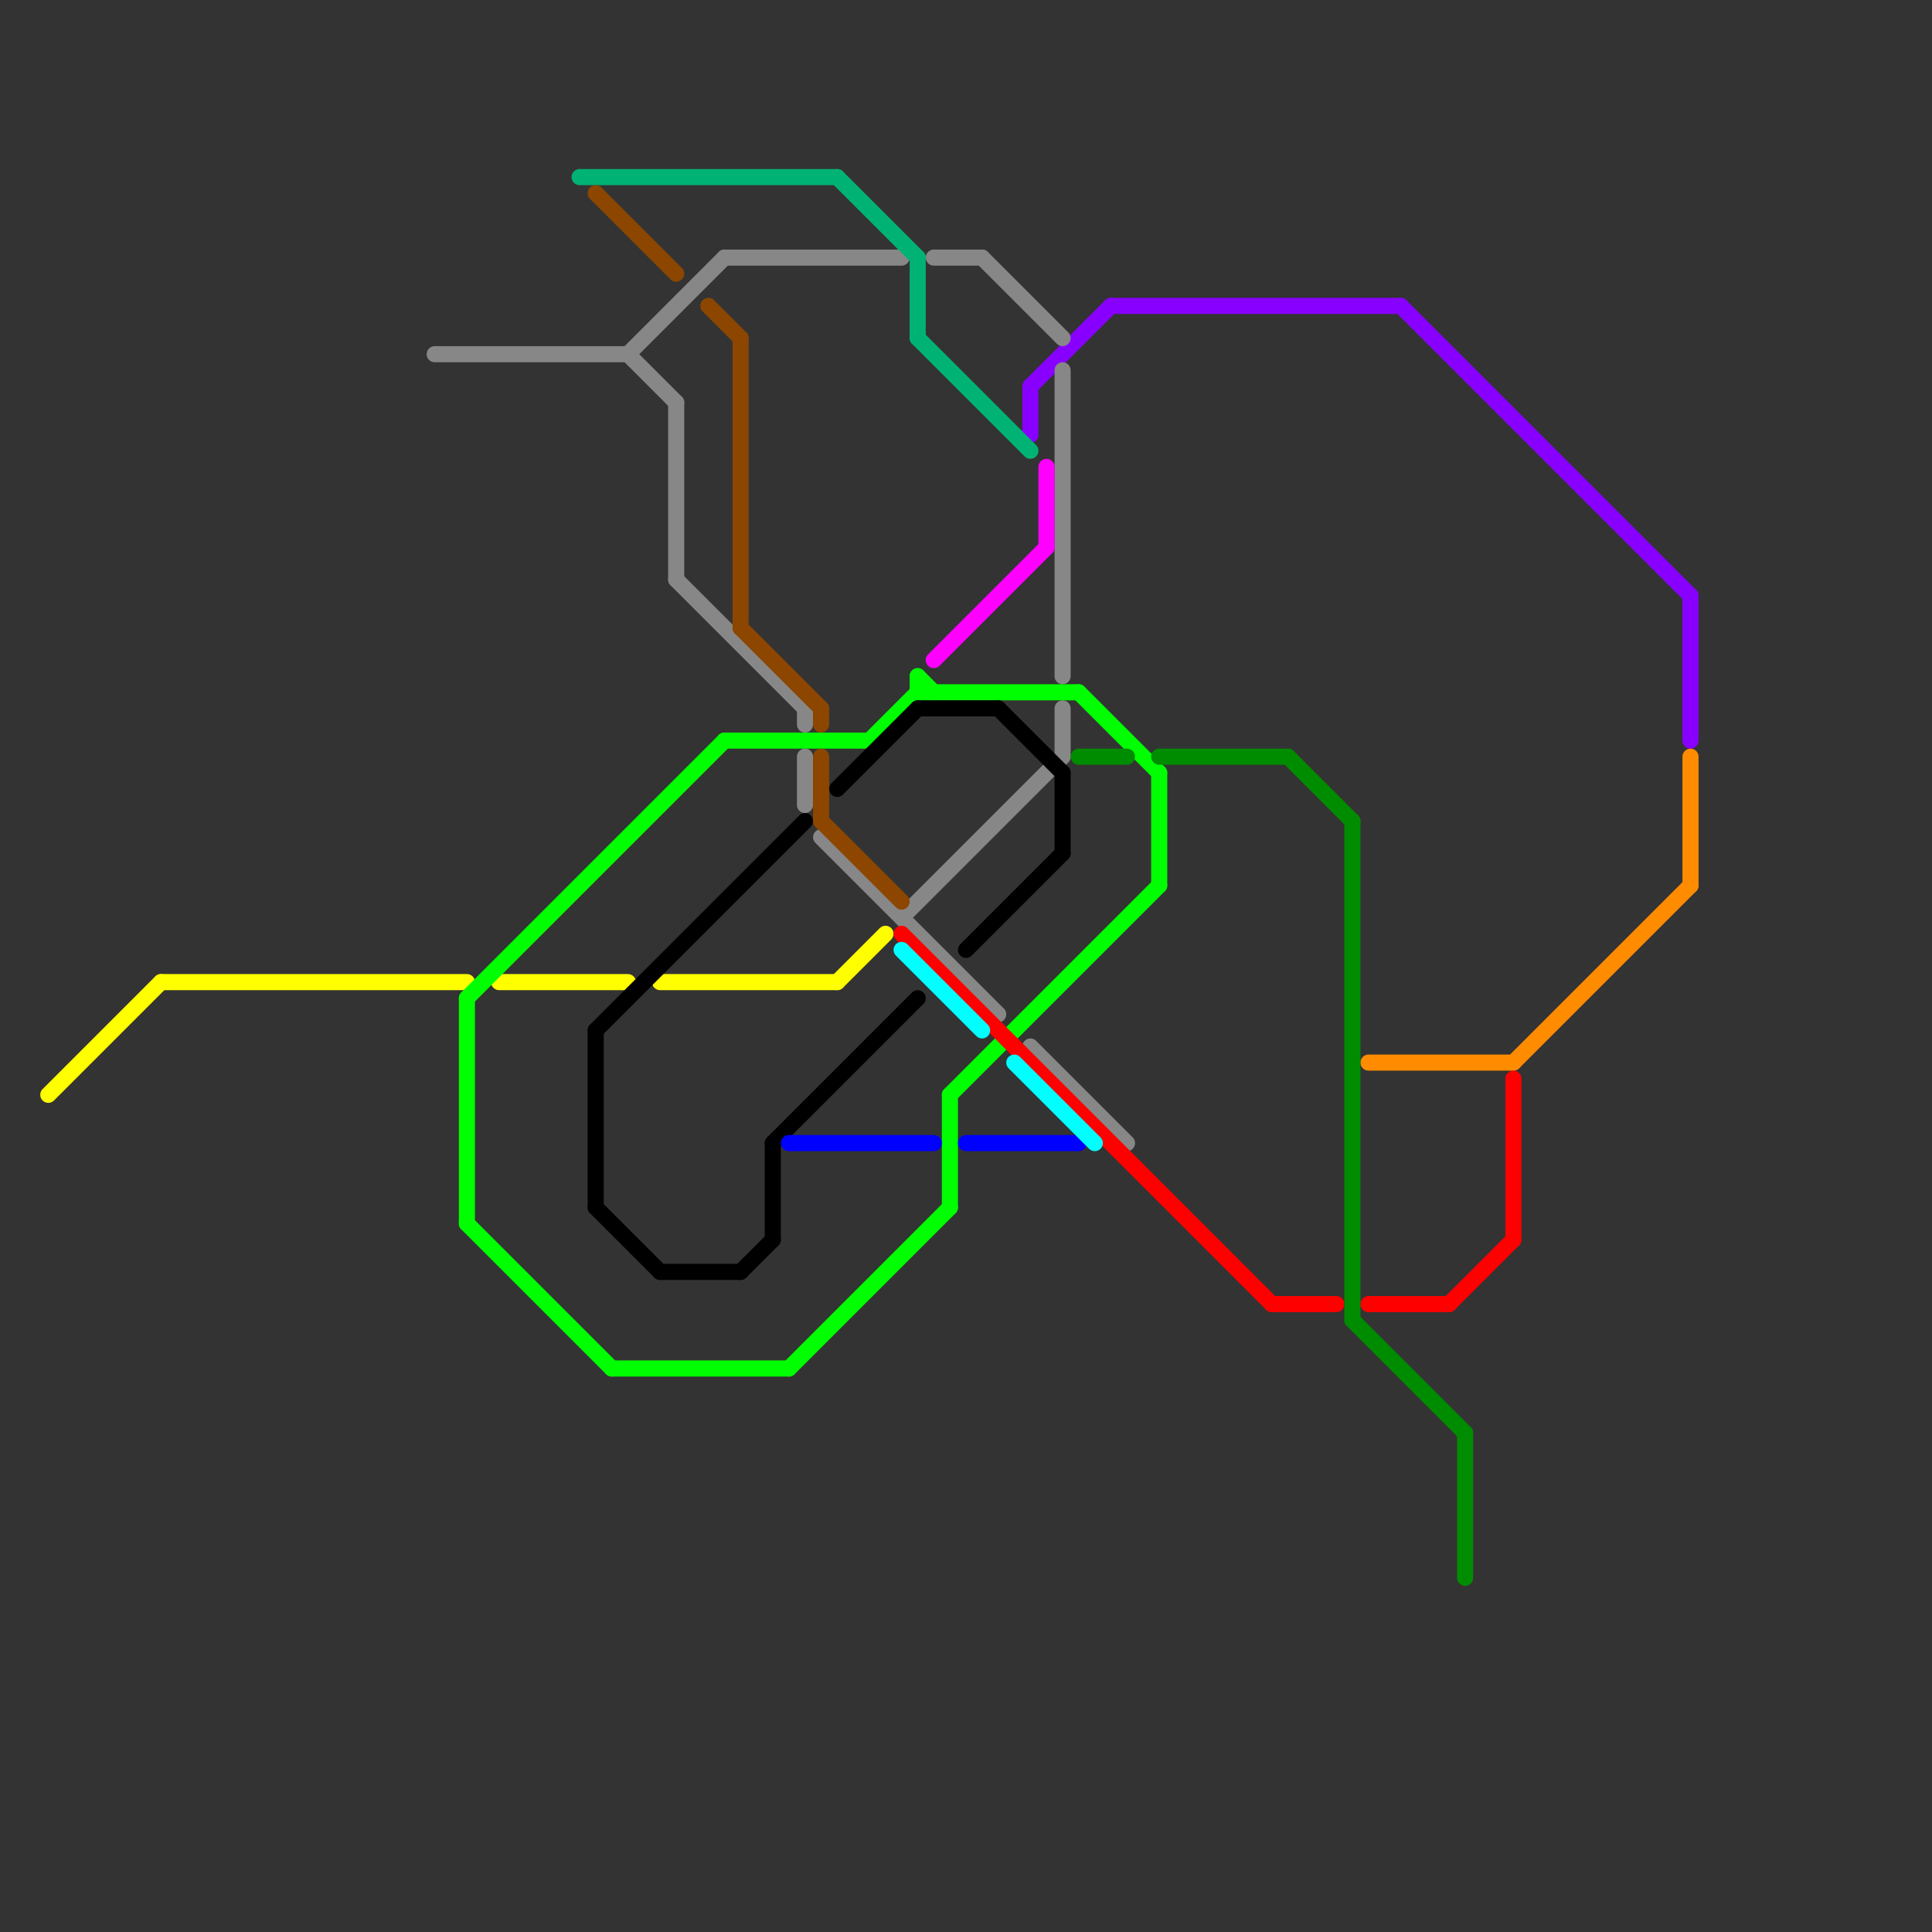 
<svg version="1.1" xmlns="http://www.w3.org/2000/svg" viewBox="0 0 120 120">
<rect x="0" y="0" width="120" height="120" fill="#333333" stroke="none"/>
<style>text { font: 1px Helvetica; font-weight: 600; white-space: pre; dominant-baseline: central; } line { stroke-width: 1; fill: none; stroke-linecap: round; stroke-linejoin: round; } .c0 { stroke: #ffff00 } .c1 { stroke: #8800ff } .c2 { stroke: #ff8c00 } .c3 { stroke: #878787 } .c4 { stroke: #00ff00 } .c5 { stroke: #00b374 } .c6 { stroke: #8c4600 } .c7 { stroke: #000000 } .c8 { stroke: #0000ff } .c9 { stroke: #ff0000 } .c10 { stroke: #00ffff } .c11 { stroke: #ff00ff } .c12 { stroke: #008c00 }</style><defs><g id="wm-xf"><circle r="1.2" fill="#000"/><circle r="0.9" fill="#fff"/><circle r="0.6" fill="#000"/><circle r="0.3" fill="#fff"/></g><g id="wm"><circle r="0.6" fill="#000"/><circle r="0.3" fill="#fff"/></g></defs><line class="c0" x1="31" y1="61" x2="39" y2="61"/><line class="c0" x1="10" y1="61" x2="29" y2="61"/><line class="c0" x1="52" y1="61" x2="55" y2="58"/><line class="c0" x1="3" y1="68" x2="10" y2="61"/><line class="c0" x1="41" y1="61" x2="52" y2="61"/><line class="c1" x1="64" y1="24" x2="69" y2="19"/><line class="c1" x1="69" y1="19" x2="87" y2="19"/><line class="c1" x1="87" y1="19" x2="105" y2="37"/><line class="c1" x1="64" y1="24" x2="64" y2="27"/><line class="c1" x1="105" y1="37" x2="105" y2="46"/><line class="c2" x1="85" y1="66" x2="94" y2="66"/><line class="c2" x1="94" y1="66" x2="105" y2="55"/><line class="c2" x1="105" y1="47" x2="105" y2="55"/><line class="c3" x1="50" y1="44" x2="50" y2="45"/><line class="c3" x1="45" y1="16" x2="56" y2="16"/><line class="c3" x1="64" y1="65" x2="70" y2="71"/><line class="c3" x1="66" y1="44" x2="66" y2="47"/><line class="c3" x1="39" y1="22" x2="45" y2="16"/><line class="c3" x1="42" y1="36" x2="50" y2="44"/><line class="c3" x1="66" y1="23" x2="66" y2="42"/><line class="c3" x1="51" y1="52" x2="62" y2="63"/><line class="c3" x1="61" y1="16" x2="66" y2="21"/><line class="c3" x1="39" y1="22" x2="42" y2="25"/><line class="c3" x1="50" y1="47" x2="50" y2="50"/><line class="c3" x1="58" y1="16" x2="61" y2="16"/><line class="c3" x1="27" y1="22" x2="39" y2="22"/><line class="c3" x1="42" y1="25" x2="42" y2="36"/><line class="c3" x1="56" y1="57" x2="66" y2="47"/><line class="c4" x1="59" y1="68" x2="72" y2="55"/><line class="c4" x1="29" y1="76" x2="38" y2="85"/><line class="c4" x1="45" y1="46" x2="54" y2="46"/><line class="c4" x1="57" y1="43" x2="67" y2="43"/><line class="c4" x1="67" y1="43" x2="72" y2="48"/><line class="c4" x1="29" y1="62" x2="29" y2="76"/><line class="c4" x1="72" y1="48" x2="72" y2="55"/><line class="c4" x1="49" y1="85" x2="59" y2="75"/><line class="c4" x1="59" y1="68" x2="59" y2="75"/><line class="c4" x1="57" y1="42" x2="57" y2="43"/><line class="c4" x1="38" y1="85" x2="49" y2="85"/><line class="c4" x1="57" y1="42" x2="58" y2="43"/><line class="c4" x1="54" y1="46" x2="57" y2="43"/><line class="c4" x1="29" y1="62" x2="45" y2="46"/><line class="c5" x1="52" y1="11" x2="57" y2="16"/><line class="c5" x1="57" y1="16" x2="57" y2="21"/><line class="c5" x1="57" y1="21" x2="64" y2="28"/><line class="c5" x1="36" y1="11" x2="52" y2="11"/><line class="c6" x1="51" y1="51" x2="56" y2="56"/><line class="c6" x1="51" y1="44" x2="51" y2="45"/><line class="c6" x1="46" y1="21" x2="46" y2="39"/><line class="c6" x1="37" y1="12" x2="42" y2="17"/><line class="c6" x1="51" y1="47" x2="51" y2="51"/><line class="c6" x1="46" y1="39" x2="51" y2="44"/><line class="c6" x1="44" y1="19" x2="46" y2="21"/><line class="c7" x1="37" y1="64" x2="50" y2="51"/><line class="c7" x1="62" y1="44" x2="66" y2="48"/><line class="c7" x1="37" y1="75" x2="41" y2="79"/><line class="c7" x1="52" y1="49" x2="57" y2="44"/><line class="c7" x1="48" y1="71" x2="57" y2="62"/><line class="c7" x1="57" y1="44" x2="62" y2="44"/><line class="c7" x1="46" y1="79" x2="48" y2="77"/><line class="c7" x1="60" y1="59" x2="66" y2="53"/><line class="c7" x1="66" y1="48" x2="66" y2="53"/><line class="c7" x1="48" y1="71" x2="48" y2="77"/><line class="c7" x1="37" y1="64" x2="37" y2="75"/><line class="c7" x1="41" y1="79" x2="46" y2="79"/><line class="c8" x1="60" y1="71" x2="67" y2="71"/><line class="c8" x1="49" y1="71" x2="58" y2="71"/><line class="c9" x1="90" y1="81" x2="94" y2="77"/><line class="c9" x1="79" y1="81" x2="83" y2="81"/><line class="c9" x1="94" y1="67" x2="94" y2="77"/><line class="c9" x1="85" y1="81" x2="90" y2="81"/><line class="c9" x1="56" y1="58" x2="79" y2="81"/><line class="c10" x1="56" y1="59" x2="61" y2="64"/><line class="c10" x1="63" y1="66" x2="68" y2="71"/><line class="c11" x1="65" y1="29" x2="65" y2="34"/><line class="c11" x1="58" y1="41" x2="65" y2="34"/><line class="c12" x1="67" y1="47" x2="70" y2="47"/><line class="c12" x1="84" y1="82" x2="91" y2="89"/><line class="c12" x1="84" y1="51" x2="84" y2="82"/><line class="c12" x1="80" y1="47" x2="84" y2="51"/><line class="c12" x1="72" y1="47" x2="80" y2="47"/><line class="c12" x1="91" y1="89" x2="91" y2="98"/>
</svg>
